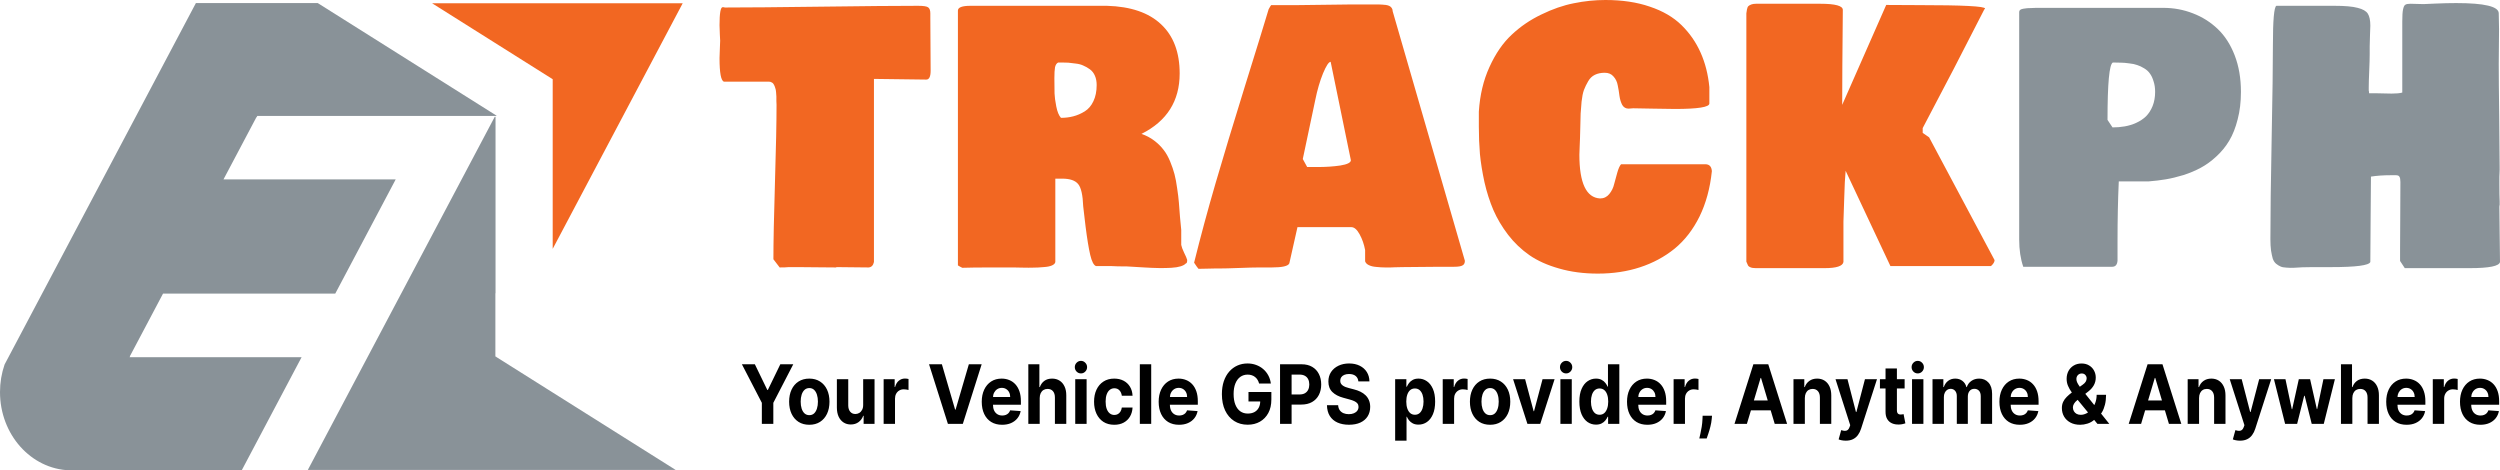<svg width="877" height="165" viewBox="0 0 877 165" fill="none" xmlns="http://www.w3.org/2000/svg">
<g clip-path="url(#clip0_628_334)">
<path d="M239.492 1.142L218.53 40.743L217.512 42.669L207.312 61.938L206.753 62.994L193.887 87.299V27.791L183.708 21.381L173.488 14.945L166.04 10.255L151.569 1.142H239.492Z" fill="#F26722"/>
<path d="M237.016 164.85H107.988L129.002 125.148L129.015 125.123L140.244 103.91L140.781 102.898L140.792 102.879L141.188 102.132L150.269 84.973L151.386 82.861L161.827 63.137L162.027 62.759L173.556 40.977H173.834V102.879H173.78V125.028L173.931 125.123H174.087L174.048 125.197L191.41 136.13L193.827 137.652L237.016 164.85Z" fill="#899298"/>
<path d="M174.182 40.569V40.62L174.152 40.676H90.254L90.005 41.146H89.933L88.756 43.369L78.556 62.639L78.405 62.925H78.477H138.817L134.067 71.902L123.867 91.171L117.61 102.992H57.194L57.157 103.063L46.568 123.07L45.583 124.928H45.656L45.452 125.314H105.793L84.789 165H25.173C24.931 165 24.691 164.996 24.452 164.989L24.38 164.986C10.845 164.53 1.77605e-05 152.418 1.77605e-05 137.543C-0.004 134.238 0.541 130.959 1.609 127.866L2.959 125.315L3.163 124.929L5.688 120.158L14.736 103.064L18.581 95.8L35.982 62.928L46.738 42.606L47.51 41.148L47.759 40.678L56.937 23.336L68.719 1.078H111.464L156.535 29.457L174.182 40.569Z" fill="#899298"/>
<path d="M252.412 20.37C252.412 19.651 252.449 18.593 252.522 17.195C252.595 15.757 252.632 14.779 252.632 14.259C252.632 14.06 252.595 13.341 252.522 12.102C252.449 10.864 252.412 9.785 252.412 8.867C252.412 4.633 252.778 2.516 253.511 2.516C253.804 2.516 254.061 2.556 254.28 2.636C261.935 2.636 273.27 2.536 288.286 2.337C303.339 2.137 314.602 2.037 322.074 2.037C323.941 2.037 325.113 2.217 325.589 2.576C326.102 2.936 326.359 3.635 326.359 4.673V6.351C326.359 8.428 326.376 11.503 326.413 15.577C326.45 19.611 326.468 22.687 326.468 24.804C326.468 26.881 325.955 27.919 324.93 27.919C322.878 27.919 319.821 27.879 315.755 27.8C311.69 27.72 308.632 27.68 306.581 27.68V91.906C306.324 93.105 305.702 93.744 304.713 93.823C303.431 93.823 301.563 93.803 299.109 93.764C296.655 93.724 294.787 93.704 293.506 93.704C293.432 93.704 293.359 93.744 293.286 93.823C291.674 93.823 289.404 93.803 286.474 93.764C283.58 93.724 281.42 93.704 279.991 93.704H276.695C275.962 93.784 274.9 93.823 273.509 93.823L271.311 90.948C271.311 84.877 271.494 75.85 271.86 63.867C272.226 51.885 272.41 42.857 272.41 36.786C272.41 36.507 272.391 36.047 272.355 35.408C272.355 34.77 272.355 34.25 272.355 33.851C272.355 33.452 272.318 32.952 272.245 32.353C272.208 31.754 272.116 31.274 271.97 30.915C271.86 30.515 271.713 30.136 271.531 29.777C271.347 29.378 271.091 29.098 270.761 28.938C270.468 28.738 270.102 28.638 269.663 28.638H253.951C252.925 28.319 252.412 25.563 252.412 20.37ZM416.026 92.386C415.22 93.265 413.516 93.784 410.916 93.943C408.352 94.103 405.184 94.063 401.413 93.823C397.64 93.584 395.625 93.464 395.369 93.464C392.878 93.464 391.084 93.424 389.985 93.344H384.492C383.686 93.064 383.008 91.766 382.458 89.45C381.909 87.093 381.36 83.738 380.81 79.385C380.298 74.991 380.022 72.655 379.987 72.375C379.84 68.421 379.254 65.825 378.229 64.586C377.203 63.308 375.335 62.669 372.625 62.669H370.208V91.906C370.134 92.386 369.75 92.785 369.054 93.105C368.357 93.424 367.351 93.624 366.033 93.704C364.75 93.823 363.597 93.883 362.571 93.883C361.582 93.923 360.263 93.923 358.615 93.883C356.967 93.844 355.96 93.823 355.594 93.823H347.683C343.214 93.823 339.845 93.864 337.575 93.943C337.062 93.704 336.549 93.424 336.036 93.105V3.715C336.036 2.596 337.501 2.037 340.432 2.037H388.337C396.651 2.277 402.968 4.434 407.29 8.508C411.648 12.582 413.828 18.333 413.828 25.763C413.828 35.428 409.359 42.498 400.424 46.972C402.072 47.531 403.555 48.31 404.873 49.308C406.191 50.307 407.29 51.385 408.169 52.544C409.048 53.662 409.817 55.02 410.477 56.618C411.136 58.215 411.648 59.714 412.015 61.111C412.381 62.509 412.692 64.166 412.949 66.084C413.242 68.001 413.443 69.659 413.553 71.057C413.663 72.454 413.791 74.132 413.938 76.089C414.121 78.007 414.268 79.524 414.378 80.643V85.915C414.488 86.555 414.817 87.453 415.367 88.611C415.952 89.77 416.319 90.629 416.465 91.187C416.465 91.986 416.319 92.386 416.026 92.386ZM369.878 27.44C369.878 29.837 369.896 31.614 369.933 32.772C369.969 33.931 370.171 35.448 370.537 37.325C370.903 39.203 371.453 40.541 372.186 41.34C373.724 41.34 375.17 41.16 376.525 40.801C377.917 40.441 379.254 39.862 380.536 39.063C381.818 38.265 382.825 37.086 383.557 35.529C384.326 33.931 384.711 32.034 384.711 29.837C384.711 28.598 384.509 27.52 384.107 26.601C383.704 25.643 383.118 24.884 382.349 24.325C381.579 23.766 380.81 23.326 380.041 23.006C379.309 22.647 378.393 22.407 377.294 22.288C376.232 22.128 375.389 22.028 374.767 21.988C374.145 21.948 373.394 21.928 372.515 21.928H371.197C370.647 22.208 370.281 22.767 370.098 23.606C369.951 24.445 369.878 25.722 369.878 27.44ZM418.892 92.146C421.162 82.999 423.67 73.713 426.417 64.287C429.164 54.86 432.57 43.596 436.636 30.496C440.738 17.355 443.54 8.268 445.042 3.235C445.481 2.436 445.774 1.957 445.921 1.797H455.15C457.311 1.797 460.497 1.757 464.709 1.678C468.921 1.598 472.107 1.558 474.269 1.558H483.498C484.047 1.558 484.505 1.578 484.87 1.618C485.238 1.618 485.679 1.658 486.187 1.737C486.701 1.817 487.103 1.937 487.399 2.097C487.728 2.257 488.004 2.496 488.223 2.816C488.441 3.135 488.552 3.515 488.552 3.954L513.878 91.487C513.878 92.286 513.602 92.825 513.055 93.105C512.541 93.424 511.553 93.584 510.089 93.584H505.036C503.568 93.584 501.387 93.604 498.495 93.643C495.602 93.684 493.421 93.704 491.958 93.704C491.517 93.704 490.621 93.724 489.264 93.764C487.946 93.844 486.832 93.864 485.916 93.823C485 93.823 483.974 93.764 482.839 93.643C481.74 93.564 480.843 93.344 480.146 92.985C479.487 92.665 479.066 92.226 478.883 91.667V87.713C478.517 85.716 477.876 83.878 476.96 82.201C476.044 80.523 475.074 79.684 474.049 79.684H455.15L452.294 92.386C451.89 93.344 449.839 93.823 446.141 93.823H441.745C440.17 93.823 437.826 93.883 434.713 94.004C431.6 94.123 429.256 94.183 427.681 94.183H426.143C425.557 94.183 424.623 94.203 423.341 94.244C422.095 94.283 421.125 94.303 420.429 94.303C420.136 93.984 419.624 93.265 418.892 92.146ZM457.018 55.778L458.556 58.595H462.182C465.112 58.595 467.786 58.414 470.203 58.056C472.656 57.656 473.884 57.037 473.884 56.199L466.797 21.689C466.138 21.689 465.24 23.047 464.105 25.763C463.006 28.478 462.108 31.555 461.413 34.989L457.018 55.778ZM600.522 60.033C599.902 66.024 598.453 71.337 596.186 75.969C593.913 80.563 591.001 84.317 587.449 87.233C583.898 90.109 579.847 92.286 575.307 93.764C570.801 95.241 565.878 95.981 560.529 95.981C555.548 95.981 551.008 95.381 546.904 94.183C542.805 93.025 539.34 91.467 536.521 89.51C533.701 87.552 531.21 85.176 529.049 82.38C526.888 79.544 525.168 76.648 523.884 73.693C522.605 70.697 521.558 67.442 520.754 63.926C519.983 60.372 519.455 57.077 519.16 54.041C518.903 50.966 518.777 47.77 518.777 44.455V39.183C519.14 33.352 520.39 28.119 522.513 23.486C524.635 18.813 527.218 15.058 530.26 12.222C533.298 9.346 536.777 6.97 540.697 5.093C544.617 3.175 548.425 1.857 552.122 1.138C555.824 0.379 559.502 0 563.165 0C569.062 0 574.265 0.779 578.767 2.337C583.312 3.854 587.009 6.011 589.867 8.807C592.721 11.603 594.955 14.818 596.568 18.453C598.182 22.048 599.204 26.082 599.645 30.556V36.307C599.645 37.585 595.614 38.224 587.561 38.224C585.652 38.224 582.997 38.184 579.59 38.105C576.223 38.025 574.009 37.985 572.943 37.985C572.763 37.985 572.487 38.005 572.119 38.044C571.756 38.084 571.479 38.105 571.295 38.105C570.346 38.105 569.614 37.686 569.1 36.846C568.625 35.968 568.296 34.91 568.112 33.671C567.967 32.432 567.763 31.195 567.506 29.956C567.288 28.718 566.794 27.68 566.024 26.841C565.292 25.962 564.265 25.523 562.947 25.523C561.629 25.523 560.476 25.763 559.487 26.242C558.499 26.721 557.709 27.48 557.123 28.519C556.536 29.517 556.042 30.535 555.64 31.574C555.272 32.613 555 33.97 554.816 35.648C554.671 37.286 554.56 38.684 554.487 39.843C554.448 40.96 554.414 42.479 554.375 44.396C554.342 46.273 554.303 47.65 554.264 48.529C554.264 49.009 554.23 49.888 554.157 51.166C554.085 52.443 554.046 53.482 554.046 54.281C554.046 64.227 556.464 69.339 561.299 69.619C562.617 69.619 563.698 69.099 564.541 68.061C565.384 67.023 565.951 65.864 566.242 64.586C566.571 63.308 566.939 61.97 567.341 60.572C567.744 59.134 568.185 58.156 568.659 57.636H598.545C599.757 57.756 600.416 58.555 600.522 60.033ZM615.916 94.063C615.111 94.063 614.486 93.964 614.05 93.764C613.643 93.604 613.372 93.404 613.222 93.164C613.115 92.925 612.912 92.465 612.621 91.787V6.59C612.621 5.712 612.621 5.073 612.621 4.673C612.655 4.274 612.727 3.814 612.839 3.295C612.95 2.736 613.115 2.357 613.333 2.157C613.59 1.917 613.939 1.718 614.38 1.558C614.816 1.398 615.368 1.318 616.027 1.318H638.548C643.825 1.318 646.46 2.037 646.46 3.475V3.595C646.315 18.453 646.242 29.517 646.242 36.786L661.68 1.737L673.051 1.797C688.581 1.797 696.343 2.197 696.343 2.996C696.343 3.155 696.27 3.235 696.125 3.235C689.017 17.215 681.802 31.114 674.481 44.935V46.612L676.729 48.17L699.696 91.247C699.696 91.886 699.274 92.585 698.431 93.344H663.162L647.449 59.913C647.231 62.11 647.066 65.305 646.955 69.499C646.843 73.693 646.756 76.449 646.678 77.767V91.906C646.427 93.344 644.227 94.063 640.089 94.063H615.916Z" fill="#F26722"/>
<path d="M708.33 83.998V4.194C708.33 3.914 708.442 3.674 708.66 3.475C708.916 3.275 709.299 3.135 709.813 3.055C710.326 2.975 710.762 2.915 711.131 2.876C711.533 2.836 712.085 2.816 712.778 2.816C713.51 2.776 714.009 2.756 714.266 2.756H758.871C762.534 2.756 765.994 3.395 769.255 4.673C772.516 5.911 775.408 7.728 777.938 10.126C780.462 12.522 782.458 15.617 783.927 19.412C785.39 23.206 786.121 27.48 786.121 32.233C786.121 35.748 785.739 38.963 784.968 41.878C784.237 44.794 783.248 47.291 782.003 49.368C780.792 51.405 779.29 53.243 777.497 54.88C775.738 56.517 773.926 57.835 772.056 58.834C770.224 59.833 768.194 60.692 765.96 61.411C763.726 62.09 761.658 62.589 759.753 62.908C757.883 63.227 755.906 63.467 753.818 63.627H743.27C742.979 69.898 742.829 76.928 742.829 84.716V91.427C742.722 92.865 742.097 93.584 740.963 93.584H709.759C708.805 90.828 708.33 87.632 708.33 83.998ZM739.316 42.059L741.075 44.695C742.572 44.695 744.001 44.575 745.358 44.335C746.748 44.096 748.105 43.677 749.423 43.077C750.741 42.478 751.875 41.719 752.829 40.801C753.779 39.842 754.549 38.644 755.136 37.206C755.722 35.728 756.018 34.071 756.018 32.233C756.018 30.835 755.833 29.597 755.465 28.518C755.136 27.399 754.714 26.501 754.201 25.822C753.726 25.103 753.047 24.484 752.17 23.965C751.327 23.445 750.523 23.067 749.753 22.827C749.021 22.547 748.066 22.348 746.894 22.227C745.76 22.068 744.81 21.987 744.04 21.987C743.308 21.948 742.354 21.928 741.181 21.928C739.936 22.567 739.316 29.277 739.316 42.059ZM811.293 93.704C810.266 93.704 809.079 93.723 807.727 93.764C806.365 93.843 805.323 93.903 804.592 93.943C803.855 93.984 803.012 93.963 802.062 93.882C801.147 93.843 800.449 93.704 799.974 93.464C799.499 93.264 798.986 92.945 798.438 92.505C797.925 92.066 797.537 91.467 797.28 90.708C797.062 89.949 796.864 89.01 796.679 87.892C796.534 86.773 796.456 85.436 796.456 83.878C796.456 75.25 796.607 63.487 796.897 48.589C797.193 33.651 797.338 22.687 797.338 15.697C797.338 7.069 797.74 2.516 798.545 2.037H818.987C822.607 2.037 825.305 2.276 827.064 2.756C828.857 3.195 830.044 3.874 830.63 4.793C831.212 5.711 831.512 7.109 831.512 8.987C831.512 9.546 831.473 10.644 831.396 12.282C831.328 13.879 831.289 15.218 831.289 16.296V19.052C831.289 20.33 831.236 22.247 831.125 24.804C831.018 27.36 830.955 29.277 830.955 30.555V31.753C831.037 31.993 831.071 32.312 831.071 32.712H833.271C833.891 32.712 834.841 32.732 836.125 32.772C837.409 32.812 838.359 32.832 838.984 32.832C840.66 32.832 841.91 32.712 842.719 32.472V7.549C842.719 5.552 842.807 4.134 842.991 3.295C843.175 2.416 843.432 1.877 843.766 1.677C844.091 1.438 844.696 1.318 845.573 1.318C846.048 1.318 846.814 1.338 847.88 1.378C848.941 1.418 849.716 1.438 850.191 1.438L854.251 1.258C857.003 1.138 859.455 1.078 861.616 1.078C871.578 1.078 876.559 2.276 876.559 4.673C876.559 5.312 876.578 6.231 876.612 7.429C876.646 8.627 876.666 9.546 876.666 10.185C876.666 11.582 876.646 13.62 876.612 16.296C876.578 18.972 876.559 21.009 876.559 22.407C876.559 26.561 876.612 32.752 876.729 40.98C876.83 49.208 876.884 55.4 876.884 59.553C876.884 59.912 876.869 60.372 876.83 60.932C876.796 61.45 876.782 61.789 876.782 61.95V64.826C876.782 67.382 876.816 69.299 876.884 70.577V71.895C876.816 72.055 876.782 72.295 876.782 72.614C876.782 74.731 876.816 77.947 876.884 82.261C876.966 86.575 877 89.79 877 91.906C876.743 93.344 873.23 94.063 866.452 94.063H843.596L841.944 91.547V87.592C841.944 84.916 841.964 80.962 842.007 75.73C842.041 70.498 842.06 66.543 842.06 63.867C842.06 62.948 841.944 62.329 841.726 62.009C841.542 61.651 841.145 61.47 840.52 61.47H838.543C836.047 61.47 833.78 61.63 831.73 61.95C831.73 65.264 831.696 70.258 831.614 76.928C831.546 83.558 831.512 88.551 831.512 91.906C831.071 93.104 826.493 93.704 817.771 93.704H811.293Z" fill="#899298"/>
<path d="M260.26 127.789H264.802L269.175 136.796H269.362L273.735 127.789H278.277L271.282 141.31V148.704H267.255V141.31L260.26 127.789ZM283.902 149.011C282.448 149.011 281.19 148.673 280.129 147.999C279.074 147.319 278.259 146.372 277.684 145.16C277.111 143.942 276.823 142.529 276.823 140.922C276.823 139.302 277.111 137.885 277.684 136.673C278.259 135.455 279.074 134.509 280.129 133.835C281.19 133.153 282.448 132.813 283.902 132.813C285.357 132.813 286.612 133.153 287.667 133.835C288.728 134.509 289.546 135.455 290.121 136.673C290.695 137.885 290.982 139.302 290.982 140.922C290.982 142.529 290.695 143.942 290.121 145.16C289.546 146.372 288.728 147.319 287.667 147.999C286.612 148.673 285.357 149.011 283.902 149.011ZM283.921 145.64C284.583 145.64 285.136 145.436 285.579 145.028C286.022 144.612 286.356 144.047 286.581 143.332C286.812 142.618 286.927 141.804 286.927 140.891C286.927 139.979 286.812 139.166 286.581 138.451C286.356 137.735 286.022 137.171 285.579 136.756C285.136 136.34 284.583 136.133 283.921 136.133C283.253 136.133 282.692 136.34 282.236 136.756C281.786 137.171 281.446 137.735 281.215 138.451C280.99 139.166 280.878 139.979 280.878 140.891C280.878 141.804 280.99 142.618 281.215 143.332C281.446 144.047 281.786 144.612 282.236 145.028C282.692 145.436 283.253 145.64 283.921 145.64ZM302.8 142.025V133.017H306.789V148.704H302.959V145.855H302.809C302.485 146.774 301.944 147.512 301.189 148.07C300.44 148.629 299.525 148.908 298.446 148.908C297.484 148.908 296.639 148.669 295.908 148.193C295.177 147.716 294.606 147.039 294.194 146.16C293.788 145.283 293.582 144.231 293.576 143.005V133.017H297.565V142.23C297.571 143.156 297.8 143.887 298.249 144.425C298.698 144.962 299.301 145.232 300.056 145.232C300.537 145.232 300.986 145.113 301.405 144.874C301.823 144.629 302.159 144.268 302.416 143.792C302.678 143.316 302.806 142.726 302.8 142.025ZM309.98 148.704V133.017H313.848V135.754H313.997C314.26 134.781 314.7 134.046 315.317 133.548C315.936 133.045 316.647 132.793 317.452 132.793C317.653 132.793 317.868 132.806 318.099 132.834C318.33 132.861 318.533 132.898 318.708 132.946V136.806C318.521 136.745 318.261 136.69 317.93 136.643C317.599 136.596 317.297 136.572 317.022 136.572C316.435 136.572 315.91 136.711 315.449 136.991C314.993 137.263 314.631 137.644 314.363 138.134C314.1 138.624 313.969 139.19 313.969 139.829V148.704H309.98ZM330.413 127.789L335.048 143.68H335.227L339.871 127.789H344.366L337.755 148.704H332.529L325.908 127.789H330.413ZM351.532 149.011C350.053 149.011 348.779 148.683 347.711 148.03C346.65 147.369 345.832 146.437 345.258 145.232C344.684 144.02 344.396 142.587 344.396 140.932C344.396 139.319 344.684 137.902 345.258 136.684C345.832 135.466 346.641 134.515 347.683 133.835C348.732 133.153 349.962 132.813 351.373 132.813C352.321 132.813 353.205 132.98 354.024 133.313C354.847 133.64 355.565 134.134 356.177 134.794C356.795 135.455 357.276 136.285 357.619 137.286C357.962 138.28 358.133 139.444 358.133 140.779V141.973H345.989V139.278H354.378C354.378 138.651 354.254 138.097 354.004 137.613C353.754 137.13 353.408 136.752 352.965 136.48C352.528 136.201 352.019 136.061 351.438 136.061C350.832 136.061 350.297 136.214 349.828 136.52C349.365 136.82 349.003 137.226 348.741 137.735C348.48 138.239 348.345 138.801 348.339 139.421V141.984C348.339 142.76 348.47 143.431 348.732 143.996C349.001 144.561 349.379 144.997 349.866 145.302C350.352 145.61 350.929 145.763 351.598 145.763C352.041 145.763 352.446 145.695 352.815 145.559C353.183 145.422 353.498 145.218 353.761 144.946C354.024 144.673 354.223 144.339 354.36 143.945L358.05 144.21C357.863 145.177 357.479 146.022 356.898 146.743C356.324 147.458 355.581 148.017 354.669 148.418C353.764 148.813 352.718 149.011 351.532 149.011ZM364.726 139.635V148.704H360.737V127.789H364.614V135.785H364.783C365.108 134.859 365.631 134.134 366.356 133.61C367.08 133.078 367.988 132.813 369.081 132.813C370.08 132.813 370.95 133.052 371.694 133.528C372.443 133.998 373.023 134.675 373.435 135.56C373.853 136.439 374.059 137.491 374.053 138.716V148.704H370.064V139.493C370.07 138.525 369.845 137.773 369.39 137.235C368.94 136.697 368.31 136.429 367.498 136.429C366.955 136.429 366.475 136.555 366.056 136.806C365.644 137.059 365.319 137.426 365.082 137.909C364.852 138.387 364.733 138.962 364.726 139.635ZM377.193 148.704V133.017H381.182V148.704H377.193ZM379.197 130.995C378.604 130.995 378.095 130.781 377.67 130.352C377.252 129.916 377.043 129.395 377.043 128.79C377.043 128.19 377.252 127.677 377.67 127.248C378.095 126.812 378.604 126.593 379.197 126.593C379.789 126.593 380.296 126.812 380.713 127.248C381.138 127.677 381.351 128.19 381.351 128.79C381.351 129.395 381.138 129.916 380.713 130.352C380.296 130.781 379.789 130.995 379.197 130.995ZM390.877 149.011C389.404 149.011 388.136 148.669 387.075 147.989C386.02 147.301 385.208 146.349 384.64 145.129C384.078 143.911 383.797 142.508 383.797 140.922C383.797 139.315 384.081 137.906 384.65 136.694C385.223 135.475 386.038 134.526 387.093 133.845C388.148 133.157 389.403 132.813 390.858 132.813C392.113 132.813 393.211 133.062 394.154 133.559C395.097 134.055 395.843 134.753 396.392 135.652C396.942 136.551 397.244 137.606 397.3 138.819H393.537C393.43 138.036 393.149 137.406 392.693 136.929C392.244 136.445 391.654 136.204 390.923 136.204C390.305 136.204 389.765 136.388 389.303 136.756C388.848 137.116 388.492 137.644 388.236 138.338C387.98 139.032 387.852 139.873 387.852 140.861C387.852 141.861 387.977 142.712 388.226 143.414C388.482 144.115 388.841 144.65 389.303 145.017C389.765 145.385 390.305 145.568 390.923 145.568C391.379 145.568 391.788 145.466 392.15 145.263C392.519 145.058 392.821 144.762 393.058 144.374C393.302 143.979 393.461 143.505 393.537 142.954H397.3C397.238 144.152 396.938 145.208 396.402 146.12C395.871 147.025 395.137 147.734 394.201 148.245C393.265 148.755 392.156 149.011 390.877 149.011ZM403.843 127.789V148.704H399.855V127.789H403.843ZM413.594 149.011C412.115 149.011 410.841 148.683 409.774 148.03C408.713 147.369 407.895 146.437 407.32 145.232C406.746 144.02 406.458 142.587 406.458 140.932C406.458 139.319 406.746 137.902 407.32 136.684C407.895 135.466 408.704 134.515 409.746 133.835C410.795 133.153 412.024 132.813 413.435 132.813C414.384 132.813 415.268 132.98 416.086 133.313C416.91 133.64 417.627 134.134 418.239 134.794C418.857 135.455 419.338 136.285 419.681 137.286C420.025 138.28 420.196 139.444 420.196 140.779V141.973H408.051V139.278H416.441C416.441 138.651 416.317 138.097 416.067 137.613C415.817 137.13 415.471 136.752 415.027 136.48C414.59 136.201 414.081 136.061 413.501 136.061C412.895 136.061 412.359 136.214 411.89 136.52C411.428 136.82 411.066 137.226 410.804 137.735C410.542 138.239 410.408 138.801 410.401 139.421V141.984C410.401 142.76 410.533 143.431 410.795 143.996C411.063 144.561 411.441 144.997 411.928 145.302C412.415 145.61 412.992 145.763 413.66 145.763C414.103 145.763 414.509 145.695 414.878 145.559C415.246 145.422 415.561 145.218 415.824 144.946C416.086 144.673 416.285 144.339 416.423 143.945L420.112 144.21C419.925 145.177 419.541 146.022 418.961 146.743C418.386 147.458 417.643 148.017 416.732 148.418C415.826 148.813 414.781 149.011 413.594 149.011ZM441.695 134.549C441.563 134.052 441.38 133.614 441.142 133.232C440.905 132.843 440.615 132.517 440.271 132.251C439.935 131.979 439.547 131.772 439.11 131.629C438.679 131.485 438.202 131.414 437.677 131.414C436.697 131.414 435.836 131.68 435.093 132.211C434.356 132.742 433.782 133.515 433.37 134.529C432.958 135.536 432.752 136.769 432.752 138.226C432.752 139.682 432.955 140.922 433.361 141.943C433.767 142.965 434.341 143.744 435.084 144.282C435.826 144.813 436.703 145.078 437.715 145.078C438.633 145.078 439.416 144.901 440.066 144.547C440.721 144.187 441.221 143.68 441.563 143.026C441.913 142.372 442.088 141.6 442.088 140.707L442.912 140.84H437.968V137.511H445.993V140.145C445.993 141.984 445.638 143.564 444.925 144.885C444.214 146.198 443.233 147.213 441.985 147.927C440.736 148.636 439.307 148.99 437.696 148.99C435.898 148.99 434.319 148.557 432.958 147.693C431.597 146.821 430.535 145.585 429.774 143.985C429.018 142.379 428.641 140.472 428.641 138.267C428.641 136.572 428.865 135.06 429.315 133.733C429.771 132.398 430.408 131.268 431.225 130.342C432.043 129.416 432.995 128.711 434.081 128.228C435.168 127.745 436.345 127.503 437.612 127.503C438.698 127.503 439.709 127.677 440.646 128.024C441.583 128.364 442.413 128.847 443.137 129.474C443.867 130.1 444.463 130.846 444.925 131.711C445.387 132.568 445.684 133.515 445.815 134.549H441.695ZM449.039 148.704V127.789H456.605C458.06 127.789 459.299 128.092 460.323 128.698C461.347 129.297 462.127 130.131 462.664 131.2C463.207 132.262 463.479 133.487 463.479 134.876C463.479 136.265 463.204 137.491 462.654 138.553C462.105 139.614 461.309 140.442 460.267 141.034C459.231 141.626 457.975 141.923 456.502 141.923H451.68V138.379H455.846C456.627 138.379 457.27 138.233 457.776 137.94C458.287 137.641 458.669 137.228 458.919 136.704C459.174 136.173 459.302 135.564 459.302 134.876C459.302 134.182 459.174 133.576 458.919 133.058C458.669 132.534 458.287 132.13 457.776 131.843C457.264 131.551 456.615 131.404 455.828 131.404H453.093V148.704H449.039ZM476.516 133.804C476.441 132.98 476.119 132.34 475.552 131.884C474.984 131.428 474.212 131.2 473.239 131.2C472.577 131.2 472.018 131.302 471.563 131.507C471.106 131.704 470.757 131.979 470.513 132.334C470.276 132.687 470.158 133.089 470.158 133.538C470.145 133.913 470.217 134.239 470.373 134.518C470.535 134.798 470.757 135.04 471.038 135.244C471.319 135.441 471.644 135.615 472.012 135.764C472.38 135.907 472.773 136.03 473.192 136.133L474.914 136.581C475.751 136.786 476.52 137.059 477.218 137.399C477.918 137.739 478.524 138.158 479.035 138.655C479.547 139.152 479.943 139.737 480.224 140.411C480.512 141.086 480.659 141.858 480.665 142.73C480.659 144.01 480.359 145.119 479.766 146.059C479.179 146.992 478.329 147.716 477.218 148.234C476.114 148.745 474.781 149 473.22 149C471.672 149 470.323 148.741 469.175 148.223C468.032 147.707 467.14 146.941 466.496 145.926C465.86 144.905 465.526 143.641 465.494 142.137H469.418C469.462 142.838 469.646 143.424 469.97 143.894C470.302 144.357 470.742 144.707 471.291 144.946C471.847 145.177 472.473 145.293 473.173 145.293C473.86 145.293 474.456 145.184 474.962 144.966C475.474 144.749 475.87 144.446 476.151 144.058C476.431 143.669 476.572 143.223 476.572 142.719C476.572 142.249 476.445 141.854 476.188 141.535C475.939 141.214 475.57 140.942 475.084 140.718C474.602 140.493 474.013 140.289 473.314 140.105L471.225 139.533C469.609 139.104 468.332 138.433 467.395 137.522C466.458 136.609 465.994 135.38 466 133.835C465.994 132.568 466.303 131.461 466.927 130.515C467.557 129.569 468.422 128.83 469.521 128.299C470.62 127.769 471.869 127.503 473.267 127.503C474.691 127.503 475.932 127.769 476.994 128.299C478.061 128.83 478.892 129.569 479.485 130.515C480.078 131.461 480.384 132.558 480.402 133.804H476.516ZM489.419 154.586V133.017H493.354V135.652H493.533C493.707 135.231 493.959 134.801 494.289 134.366C494.628 133.923 495.064 133.555 495.602 133.263C496.145 132.963 496.818 132.813 497.622 132.813C498.674 132.813 499.638 133.113 500.525 133.712C501.411 134.305 502.124 135.2 502.652 136.398C503.185 137.59 503.446 139.083 503.446 140.88C503.446 142.631 503.19 144.108 502.671 145.313C502.158 146.511 501.46 147.42 500.573 148.04C499.691 148.653 498.708 148.959 497.613 148.959C496.842 148.959 496.183 148.82 495.636 148.541C495.103 148.261 494.662 147.911 494.318 147.488C493.974 147.06 493.712 146.627 493.533 146.192H493.412V154.586H489.419ZM493.325 140.861C493.325 141.793 493.446 142.607 493.683 143.301C493.921 143.996 494.26 144.537 494.71 144.925C495.161 145.306 495.709 145.497 496.348 145.497C496.997 145.497 497.55 145.303 498 144.915C498.446 144.521 498.79 143.975 499.018 143.281C499.255 142.58 499.376 141.773 499.376 140.861C499.376 139.955 499.26 139.159 499.028 138.47C498.795 137.783 498.456 137.246 498.01 136.857C497.559 136.469 497.007 136.275 496.348 136.275C495.699 136.275 495.151 136.462 494.701 136.837C494.26 137.211 493.921 137.742 493.683 138.431C493.446 139.118 493.325 139.928 493.325 140.861ZM506.107 148.704V133.017H509.973V135.754H510.123C510.39 134.781 510.826 134.046 511.446 133.548C512.066 133.045 512.774 132.793 513.578 132.793C513.782 132.793 513.995 132.806 514.227 132.834C514.455 132.861 514.658 132.898 514.838 132.946V136.806C514.649 136.745 514.387 136.69 514.058 136.643C513.728 136.596 513.423 136.572 513.152 136.572C512.565 136.572 512.037 136.711 511.577 136.991C511.121 137.263 510.758 137.644 510.492 138.134C510.23 138.624 510.099 139.19 510.099 139.829V148.704H506.107ZM522.726 149.011C521.272 149.011 520.013 148.673 518.951 147.999C517.9 147.319 517.086 146.372 516.509 145.16C515.933 143.942 515.647 142.529 515.647 140.922C515.647 139.302 515.933 137.885 516.509 136.673C517.086 135.455 517.9 134.509 518.951 133.835C520.013 133.153 521.272 132.813 522.726 132.813C524.18 132.813 525.434 133.153 526.491 133.835C527.552 134.509 528.371 135.455 528.947 136.673C529.519 137.885 529.805 139.302 529.805 140.922C529.805 142.529 529.519 143.942 528.947 145.16C528.371 146.372 527.552 147.319 526.491 147.999C525.434 148.673 524.18 149.011 522.726 149.011ZM522.745 145.64C523.409 145.64 523.961 145.436 524.402 145.028C524.848 144.612 525.182 144.047 525.405 143.332C525.638 142.618 525.749 141.804 525.749 140.891C525.749 139.979 525.638 139.166 525.405 138.451C525.182 137.735 524.848 137.171 524.402 136.756C523.961 136.34 523.409 136.133 522.745 136.133C522.077 136.133 521.515 136.34 521.059 136.756C520.609 137.171 520.269 137.735 520.042 138.451C519.814 139.166 519.702 139.979 519.702 140.891C519.702 141.804 519.814 142.618 520.042 143.332C520.269 144.047 520.609 144.612 521.059 145.028C521.515 145.436 522.077 145.64 522.745 145.64ZM545.349 133.017L540.319 148.704H535.823L530.793 133.017H535.009L537.993 144.241H538.144L541.124 133.017H545.349ZM547.389 148.704V133.017H551.376V148.704H547.389ZM549.394 130.995C548.799 130.995 548.29 130.781 547.863 130.352C547.447 129.916 547.238 129.395 547.238 128.79C547.238 128.19 547.447 127.677 547.863 127.248C548.29 126.812 548.799 126.593 549.394 126.593C549.986 126.593 550.489 126.812 550.911 127.248C551.333 127.677 551.546 128.19 551.546 128.79C551.546 129.395 551.333 129.916 550.911 130.352C550.489 130.781 549.986 130.995 549.394 130.995ZM559.875 148.959C558.78 148.959 557.791 148.653 556.905 148.04C556.023 147.42 555.325 146.511 554.807 145.313C554.298 144.108 554.041 142.631 554.041 140.88C554.041 139.083 554.303 137.59 554.836 136.398C555.364 135.2 556.071 134.305 556.953 133.712C557.84 133.113 558.809 132.813 559.865 132.813C560.669 132.813 561.343 132.963 561.876 133.263C562.419 133.555 562.855 133.923 563.189 134.366C563.523 134.801 563.78 135.231 563.955 135.652H564.076V127.789H568.059V148.704H564.124V146.192H563.955C563.77 146.627 563.504 147.06 563.16 147.488C562.821 147.911 562.385 148.261 561.842 148.541C561.304 148.82 560.645 148.959 559.875 148.959ZM561.139 145.497C561.779 145.497 562.322 145.306 562.768 144.925C563.218 144.537 563.557 143.996 563.795 143.301C564.042 142.607 564.163 141.793 564.163 140.861C564.163 139.928 564.042 139.118 563.804 138.431C563.567 137.742 563.228 137.211 562.777 136.837C562.327 136.462 561.779 136.275 561.139 136.275C560.481 136.275 559.928 136.469 559.478 136.857C559.032 137.246 558.693 137.783 558.46 138.47C558.227 139.159 558.111 139.955 558.111 140.861C558.111 141.773 558.227 142.58 558.46 143.281C558.697 143.975 559.037 144.521 559.478 144.915C559.928 145.303 560.481 145.497 561.139 145.497ZM577.895 149.011C576.412 149.011 575.138 148.683 574.072 148.03C573.01 147.369 572.192 146.437 571.62 145.232C571.043 144.02 570.757 142.587 570.757 140.932C570.757 139.319 571.043 137.902 571.62 136.684C572.192 135.466 573.001 134.515 574.043 133.835C575.094 133.153 576.325 132.813 577.735 132.813C578.684 132.813 579.566 132.98 580.385 133.313C581.209 133.64 581.926 134.134 582.536 134.794C583.157 135.455 583.636 136.285 583.98 137.286C584.324 138.28 584.494 139.444 584.494 140.779V141.973H572.352V139.278H580.739C580.739 138.651 580.613 138.097 580.366 137.613C580.114 137.13 579.77 136.752 579.324 136.48C578.888 136.201 578.379 136.061 577.798 136.061C577.192 136.061 576.654 136.214 576.189 136.52C575.729 136.82 575.365 137.226 575.104 137.735C574.842 138.239 574.706 138.801 574.702 139.421V141.984C574.702 142.76 574.832 143.431 575.094 143.996C575.36 144.561 575.738 144.997 576.228 145.302C576.712 145.61 577.289 145.763 577.958 145.763C578.403 145.763 578.805 145.695 579.174 145.559C579.542 145.422 579.862 145.218 580.123 144.946C580.385 144.673 580.584 144.339 580.719 143.945L584.411 144.21C584.223 145.177 583.84 146.022 583.258 146.743C582.682 147.458 581.94 148.017 581.029 148.418C580.123 148.813 579.077 149.011 577.895 149.011ZM587.101 148.704V133.017H590.967V135.754H591.117C591.379 134.781 591.82 134.046 592.435 133.548C593.055 133.045 593.768 132.793 594.572 132.793C594.771 132.793 594.984 132.806 595.216 132.834C595.449 132.861 595.653 132.898 595.827 132.946V136.806C595.638 136.745 595.381 136.69 595.047 136.643C594.717 136.596 594.417 136.572 594.141 136.572C593.555 136.572 593.031 136.711 592.566 136.991C592.111 137.263 591.747 137.644 591.481 138.134C591.219 138.624 591.088 139.19 591.088 139.829V148.704H587.101ZM600.575 145.845L600.474 146.968C600.391 147.866 600.236 148.761 600.004 149.654C599.781 150.552 599.543 151.366 599.291 152.095C599.049 152.823 598.85 153.394 598.705 153.81H596.118C596.21 153.409 596.341 152.847 596.5 152.125C596.665 151.41 596.815 150.607 596.961 149.715C597.106 148.823 597.193 147.914 597.232 146.988L597.281 145.845H600.575ZM612.805 148.704H608.459L615.082 127.789H620.306L626.919 148.704H622.573L617.767 132.568H617.621L612.805 148.704ZM612.534 140.483H622.796V143.935H612.534V140.483ZM633.141 139.635V148.704H629.153V133.017H632.952V135.785H633.121C633.441 134.873 633.974 134.151 634.725 133.62C635.471 133.082 636.382 132.813 637.448 132.813C638.446 132.813 639.318 133.052 640.06 133.528C640.806 134.005 641.383 134.685 641.794 135.571C642.206 136.449 642.41 137.498 642.41 138.716V148.704H638.422V139.493C638.427 138.532 638.204 137.783 637.749 137.246C637.293 136.701 636.663 136.429 635.864 136.429C635.326 136.429 634.856 136.555 634.444 136.806C634.037 137.059 633.717 137.426 633.485 137.909C633.262 138.387 633.146 138.962 633.141 139.635ZM647.502 154.586C646.998 154.586 646.523 154.542 646.078 154.454C645.642 154.372 645.278 154.267 644.992 154.137L645.894 150.89C646.359 151.046 646.78 151.131 647.158 151.144C647.536 151.158 647.866 151.063 648.142 150.859C648.418 150.655 648.651 150.308 648.825 149.817L649.058 149.153L643.897 133.017H648.093L651.068 144.537H651.219L654.227 133.017H658.448L652.861 150.399C652.59 151.243 652.226 151.979 651.766 152.605C651.306 153.238 650.729 153.725 650.031 154.065C649.334 154.412 648.491 154.586 647.502 154.586ZM668.143 133.017V136.285H659.48V133.017H668.143ZM661.447 129.26H665.435V143.884C665.435 144.286 665.493 144.598 665.604 144.823C665.716 145.041 665.871 145.194 666.074 145.283C666.278 145.371 666.515 145.416 666.787 145.416C666.971 145.416 667.16 145.399 667.344 145.364C667.533 145.324 667.678 145.293 667.775 145.272L668.405 148.51C668.206 148.578 667.925 148.656 667.562 148.745C667.198 148.84 666.757 148.898 666.239 148.918C665.28 148.959 664.437 148.82 663.715 148.5C662.993 148.179 662.435 147.683 662.038 147.009C661.636 146.334 661.442 145.484 661.447 144.455V129.26ZM670.74 148.704V133.017H674.728V148.704H670.74ZM672.746 130.995C672.15 130.995 671.641 130.781 671.22 130.352C670.798 129.916 670.59 129.395 670.59 128.79C670.59 128.19 670.798 127.677 671.22 127.248C671.641 126.812 672.15 126.593 672.746 126.593C673.337 126.593 673.841 126.812 674.263 127.248C674.684 127.677 674.898 128.19 674.898 128.79C674.898 129.395 674.684 129.916 674.263 130.352C673.841 130.781 673.337 130.995 672.746 130.995ZM677.926 148.704V133.017H681.729V135.785H681.894C682.195 134.866 682.694 134.141 683.396 133.61C684.094 133.078 684.927 132.813 685.901 132.813C686.89 132.813 687.728 133.082 688.421 133.62C689.119 134.151 689.579 134.873 689.811 135.785H689.957C690.252 134.887 690.785 134.168 691.551 133.631C692.326 133.085 693.242 132.813 694.293 132.813C695.635 132.813 696.726 133.28 697.564 134.213C698.407 135.138 698.828 136.452 698.828 138.155V148.704H694.846V139.013C694.846 138.141 694.632 137.487 694.211 137.051C693.785 136.616 693.256 136.398 692.617 136.398C691.895 136.398 691.328 136.649 690.926 137.153C690.519 137.65 690.315 138.308 690.315 139.125V148.704H686.449V138.92C686.449 138.151 686.245 137.538 685.838 137.082C685.441 136.626 684.913 136.398 684.254 136.398C683.813 136.398 683.416 136.52 683.057 136.765C682.708 137.004 682.432 137.341 682.224 137.777C682.015 138.205 681.914 138.709 681.914 139.288V148.704H677.926ZM708.534 149.011C707.051 149.011 705.782 148.683 704.711 148.03C703.65 147.369 702.836 146.437 702.259 145.232C701.682 144.02 701.396 142.587 701.396 140.932C701.396 139.319 701.682 137.902 702.259 136.684C702.836 135.466 703.64 134.515 704.686 133.835C705.733 133.153 706.964 132.813 708.374 132.813C709.323 132.813 710.205 132.98 711.024 133.313C711.848 133.64 712.565 134.134 713.175 134.794C713.796 135.455 714.275 136.285 714.619 137.286C714.963 138.28 715.133 139.444 715.133 140.779V141.973H702.991V139.278H711.378C711.378 138.651 711.257 138.097 711.005 137.613C710.758 137.13 710.409 136.752 709.968 136.48C709.527 136.201 709.018 136.061 708.442 136.061C707.836 136.061 707.298 136.214 706.828 136.52C706.368 136.82 706.004 137.226 705.743 137.735C705.481 138.239 705.345 138.801 705.341 139.421V141.984C705.341 142.76 705.471 143.431 705.733 143.996C706 144.561 706.377 144.997 706.867 145.302C707.351 145.61 707.933 145.763 708.597 145.763C709.042 145.763 709.449 145.695 709.818 145.559C710.186 145.422 710.501 145.218 710.762 144.946C711.024 144.673 711.223 144.339 711.363 143.945L715.051 144.21C714.862 145.177 714.479 146.022 713.897 146.743C713.326 147.458 712.579 148.017 711.669 148.418C710.763 148.813 709.721 149.011 708.534 149.011ZM729.722 149.011C728.399 149.011 727.256 148.752 726.297 148.234C725.332 147.716 724.596 147.016 724.077 146.13C723.564 145.238 723.307 144.245 723.307 143.149C723.307 142.331 723.457 141.606 723.758 140.973C724.058 140.34 724.475 139.758 725.013 139.227C725.55 138.689 726.175 138.155 726.883 137.623L730.604 134.958C731.084 134.624 731.437 134.274 731.66 133.906C731.883 133.532 731.999 133.126 731.999 132.69C731.999 132.275 731.844 131.891 731.539 131.537C731.234 131.182 730.798 131.009 730.236 131.015C729.863 131.015 729.538 131.108 729.262 131.292C728.991 131.469 728.773 131.704 728.617 131.996C728.467 132.282 728.395 132.602 728.395 132.956C728.395 133.392 728.506 133.835 728.729 134.283C728.957 134.733 729.252 135.209 729.63 135.714C730.003 136.21 730.41 136.748 730.856 137.327L739.951 148.704H735.788L728.206 139.493C727.707 138.872 727.207 138.226 726.708 137.551C726.214 136.871 725.802 136.149 725.473 135.387C725.139 134.617 724.974 133.783 724.974 132.885C724.974 131.87 725.192 130.958 725.618 130.148C726.059 129.338 726.67 128.698 727.455 128.228C728.244 127.752 729.16 127.513 730.207 127.513C731.234 127.513 732.116 127.741 732.857 128.197C733.608 128.647 734.185 129.246 734.582 129.995C734.989 130.737 735.193 131.554 735.193 132.446C735.193 133.433 734.965 134.328 734.519 135.132C734.073 135.929 733.448 136.643 732.644 137.276L728.729 140.351C728.201 140.772 727.803 141.205 727.551 141.647C727.3 142.083 727.174 142.502 727.174 142.903C727.174 143.4 727.29 143.847 727.513 144.241C727.736 144.636 728.055 144.949 728.467 145.181C728.879 145.405 729.364 145.517 729.921 145.517C730.594 145.517 731.258 145.35 731.912 145.017C732.576 144.677 733.177 144.196 733.71 143.577C734.257 142.951 734.689 142.208 735.013 141.351C735.338 140.493 735.503 139.543 735.503 138.502H738.807C738.807 139.781 738.676 140.935 738.419 141.964C738.168 142.985 737.809 143.876 737.354 144.64C736.898 145.395 736.375 146.015 735.788 146.498C735.604 146.627 735.42 146.75 735.246 146.865C735.071 146.981 734.892 147.104 734.703 147.233C733.991 147.859 733.196 148.313 732.314 148.592C731.442 148.871 730.575 149.011 729.722 149.011ZM751.095 148.704H746.749L753.372 127.789H758.595L765.204 148.704H760.863L756.056 132.568H755.906L751.095 148.704ZM750.823 140.483H761.086V143.935H750.823V140.483ZM771.431 139.635V148.704H767.438V133.017H771.242V135.785H771.411C771.731 134.873 772.264 134.151 773.01 133.62C773.761 133.082 774.667 132.813 775.738 132.813C776.736 132.813 777.608 133.052 778.35 133.528C779.091 134.005 779.668 134.685 780.079 135.571C780.496 136.449 780.7 137.498 780.7 138.716V148.704H776.712V139.493C776.717 138.532 776.494 137.783 776.034 137.246C775.578 136.701 774.953 136.429 774.154 136.429C773.616 136.429 773.141 136.555 772.729 136.806C772.327 137.059 772.007 137.426 771.775 137.909C771.552 138.387 771.435 138.962 771.431 139.635ZM785.792 154.586C785.283 154.586 784.813 154.542 784.367 154.454C783.931 154.372 783.568 154.267 783.282 154.137L784.179 150.89C784.649 151.046 785.07 151.131 785.443 151.144C785.826 151.158 786.155 151.063 786.427 150.859C786.708 150.655 786.935 150.308 787.11 149.817L787.347 149.153L782.187 133.017H786.383L789.358 144.537H789.508L792.517 133.017H796.738L791.146 150.399C790.88 151.243 790.516 151.979 790.051 152.605C789.596 153.238 789.019 153.725 788.321 154.065C787.619 154.412 786.78 154.586 785.792 154.586ZM801.617 148.704L797.702 133.017H801.738L803.967 143.557H804.098L806.423 133.017H810.382L812.746 143.496H812.868L815.058 133.017H819.084L815.179 148.704H810.954L808.483 138.839H808.308L805.832 148.704H801.617ZM825.199 139.635V148.704H821.211V127.789H825.087V135.785H825.252C825.577 134.859 826.105 134.134 826.827 133.61C827.554 133.078 828.46 132.813 829.55 132.813C830.553 132.813 831.425 133.052 832.171 133.528C832.917 133.998 833.499 134.675 833.911 135.56C834.323 136.439 834.536 137.491 834.526 138.716V148.704H830.534V139.493C830.543 138.525 830.315 137.773 829.86 137.235C829.409 136.697 828.784 136.429 827.97 136.429C827.423 136.429 826.948 136.555 826.526 136.806C826.115 137.059 825.79 137.426 825.553 137.909C825.325 138.387 825.209 138.962 825.199 139.635ZM844.222 149.011C842.744 149.011 841.469 148.683 840.399 148.03C839.333 147.369 838.519 146.437 837.947 145.232C837.375 144.02 837.084 142.587 837.084 140.932C837.084 139.319 837.375 137.902 837.947 136.684C838.519 135.466 839.328 134.515 840.37 133.835C841.416 133.153 842.647 132.813 844.062 132.813C845.011 132.813 845.893 132.98 846.707 133.313C847.536 133.64 848.258 134.134 848.863 134.794C849.488 135.455 849.963 136.285 850.302 137.286C850.646 138.28 850.821 139.444 850.821 140.779V141.973H838.674V139.278H847.071C847.071 138.651 846.945 138.097 846.693 137.613C846.445 137.13 846.092 136.752 845.656 136.48C845.215 136.201 844.706 136.061 844.125 136.061C843.519 136.061 842.981 136.214 842.516 136.52C842.051 136.82 841.692 137.226 841.426 137.735C841.174 138.239 841.033 138.801 841.033 139.421V141.984C841.033 142.76 841.154 143.431 841.416 143.996C841.692 144.561 842.07 144.997 842.55 145.302C843.044 145.61 843.616 145.763 844.285 145.763C844.73 145.763 845.137 145.695 845.506 145.559C845.874 145.422 846.189 145.218 846.446 144.946C846.707 144.673 846.911 144.339 847.051 143.945L850.734 144.21C850.549 145.177 850.162 146.022 849.585 146.743C849.013 147.458 848.267 148.017 847.361 148.418C846.455 148.813 845.409 149.011 844.222 149.011ZM853.423 148.704V133.017H857.294V135.754H857.444C857.706 134.781 858.147 134.046 858.762 133.548C859.382 133.045 860.095 132.793 860.894 132.793C861.098 132.793 861.311 132.806 861.548 132.834C861.776 132.861 861.98 132.898 862.154 132.946V136.806C861.97 136.745 861.703 136.69 861.379 136.643C861.044 136.596 860.739 136.572 860.468 136.572C859.877 136.572 859.358 136.711 858.893 136.991C858.438 137.263 858.074 137.644 857.813 138.134C857.546 138.624 857.415 139.19 857.415 139.829V148.704H853.423ZM870.1 149.011C868.622 149.011 867.348 148.683 866.287 148.03C865.221 147.369 864.402 146.437 863.826 145.232C863.254 144.02 862.963 142.587 862.963 140.932C862.963 139.319 863.254 137.902 863.826 136.684C864.402 135.466 865.211 134.515 866.248 133.835C867.305 133.153 868.535 132.813 869.94 132.813C870.89 132.813 871.777 132.98 872.596 133.313C873.414 133.64 874.136 134.134 874.752 134.794C875.367 135.455 875.847 136.285 876.191 137.286C876.535 138.28 876.7 139.444 876.7 140.779V141.973H864.562V139.278H872.949C872.949 138.651 872.823 138.097 872.571 137.613C872.324 137.13 871.98 136.752 871.534 136.48C871.094 136.201 870.59 136.061 870.013 136.061C869.407 136.061 868.87 136.214 868.395 136.52C867.939 136.82 867.576 137.226 867.314 137.735C867.048 138.239 866.917 138.801 866.907 139.421V141.984C866.907 142.76 867.043 143.431 867.305 143.996C867.566 144.561 867.944 144.997 868.438 145.302C868.923 145.61 869.504 145.763 870.168 145.763C870.609 145.763 871.016 145.695 871.384 145.559C871.753 145.422 872.067 145.218 872.334 144.946C872.596 144.673 872.789 144.339 872.93 143.945L876.622 144.21C876.428 145.177 876.05 146.022 875.469 146.743C874.892 147.458 874.151 148.017 873.24 148.418C872.334 148.813 871.287 149.011 870.1 149.011Z" fill="black"/>
</g>
<defs>
<clipPath id="clip0_628_334">
<rect width="877" height="165" fill="white"/>
</clipPath>
</defs>
</svg>
